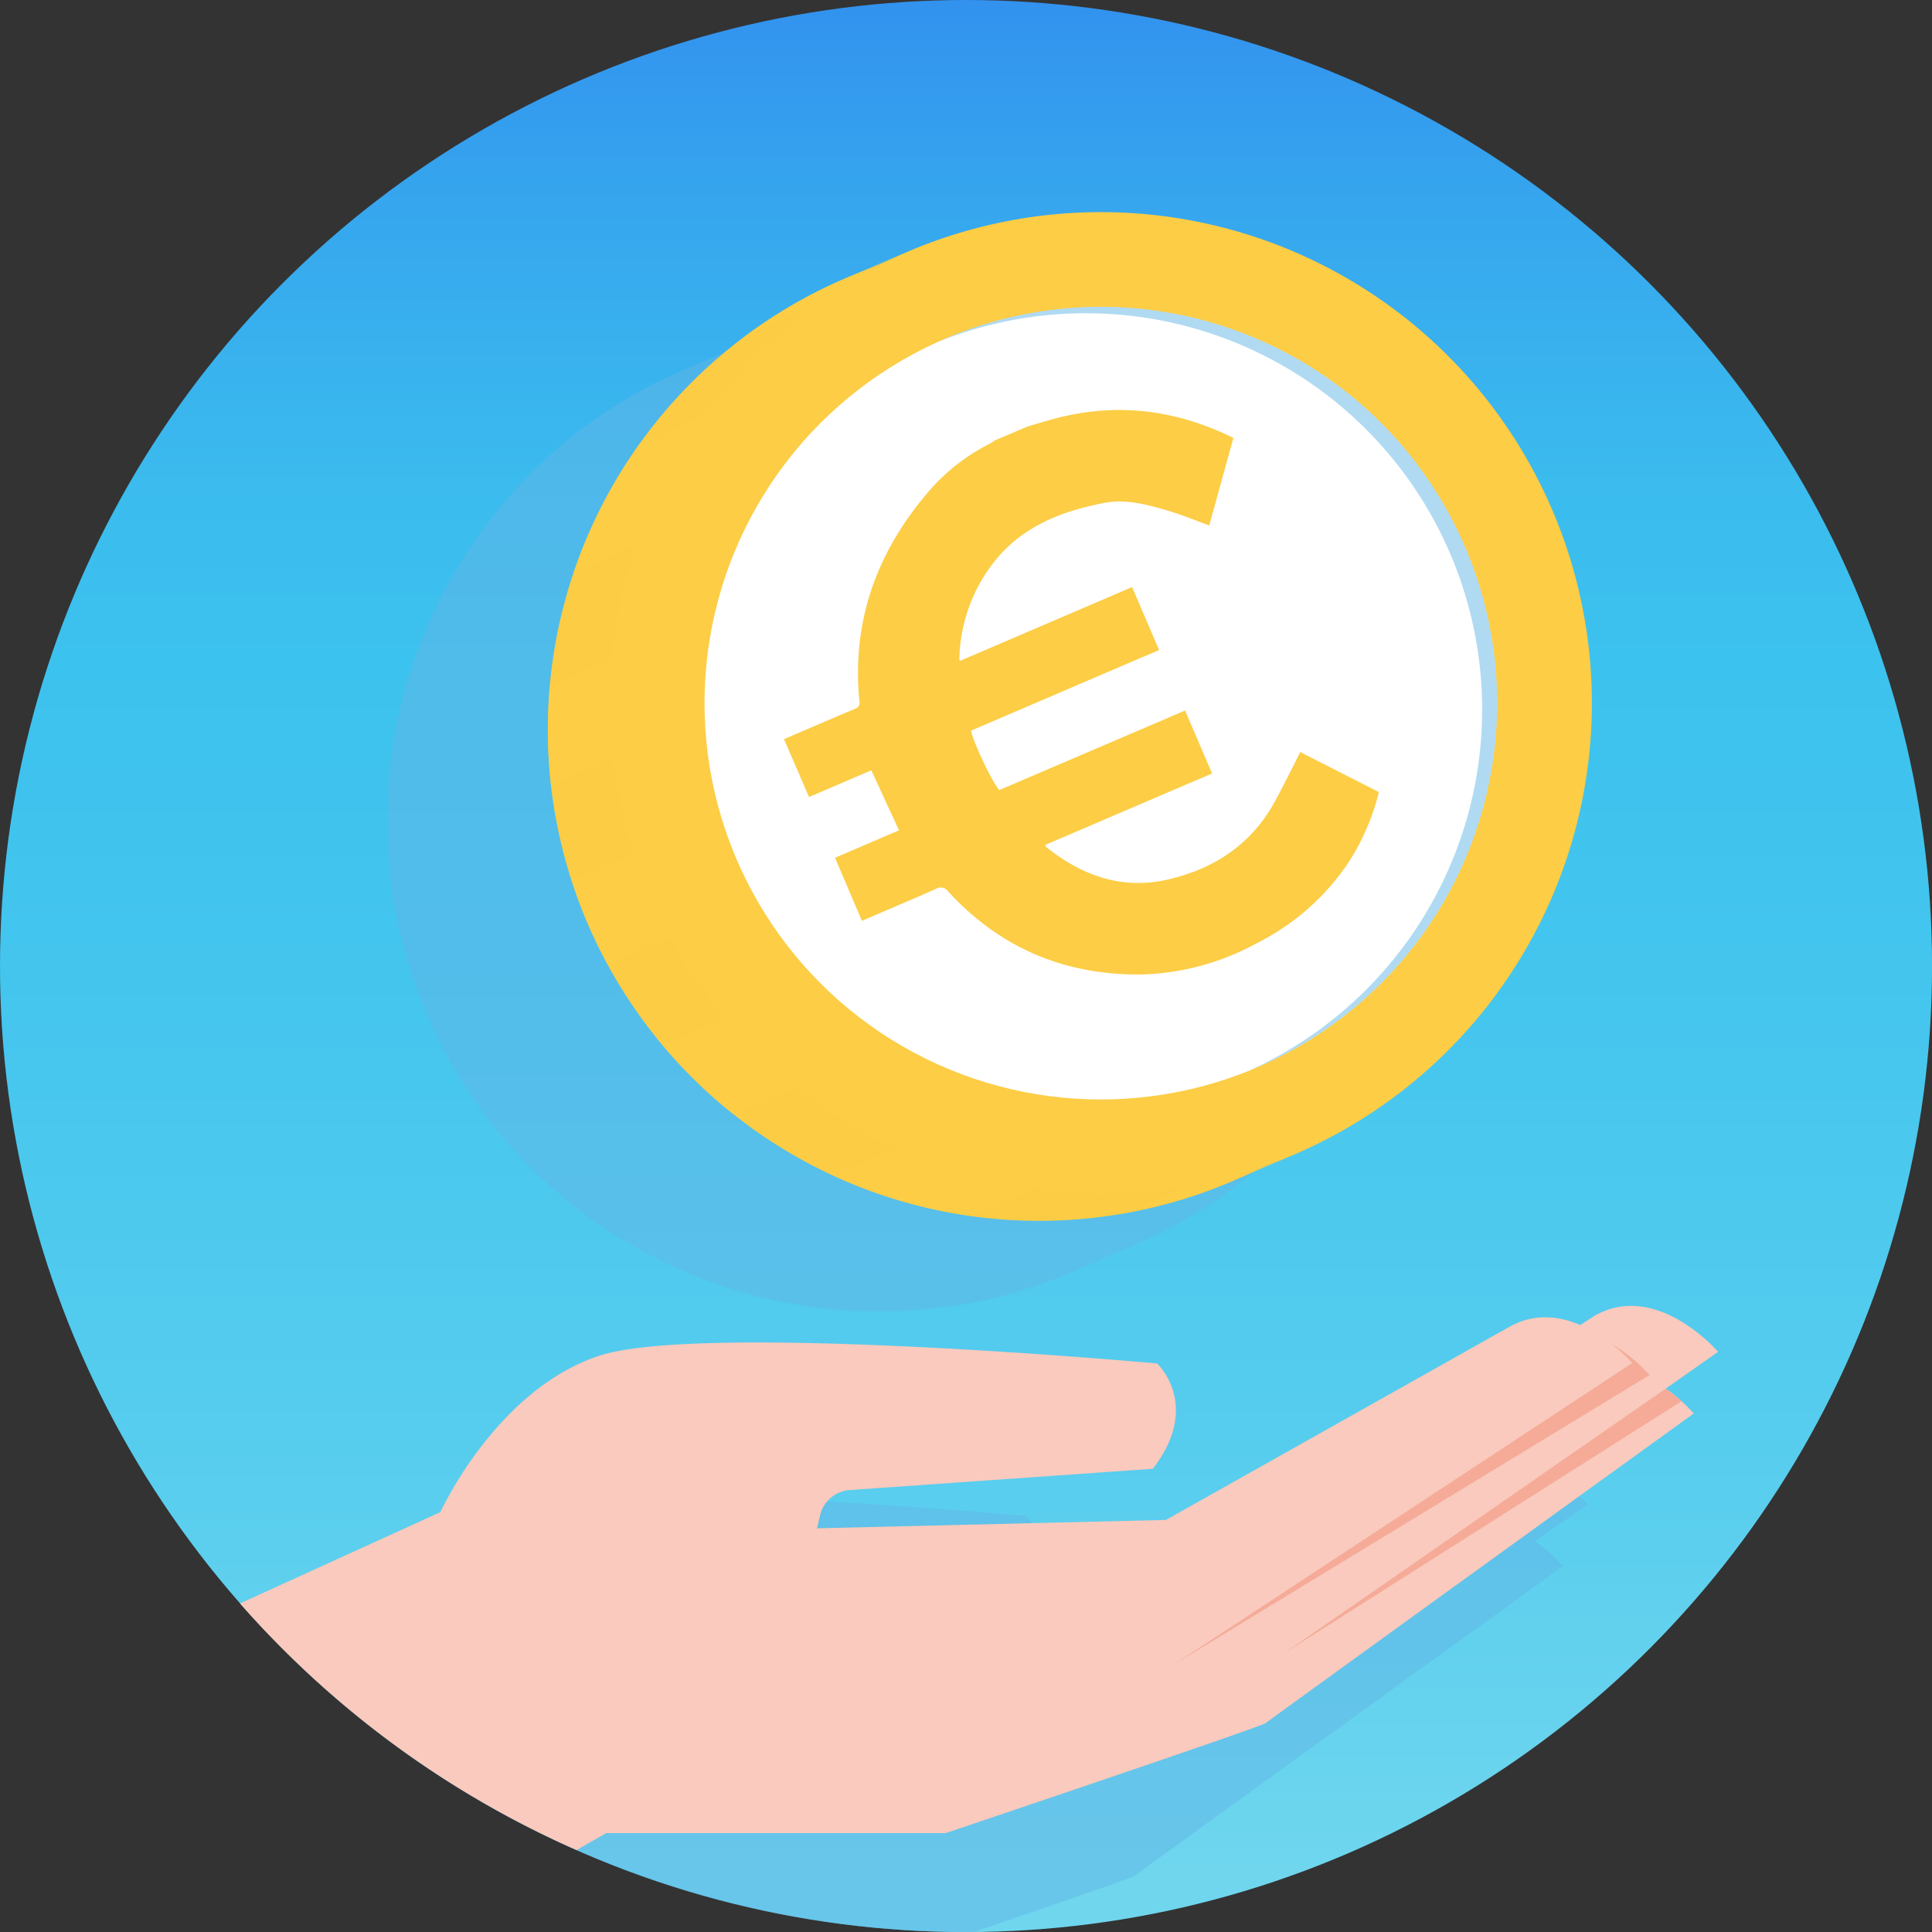 <svg xmlns="http://www.w3.org/2000/svg" xmlns:xlink="http://www.w3.org/1999/xlink" viewBox="0 0 386.39 386.39">
  <rect x="0" y="0" width="386.39" height="386.39" fill="#333333" stroke="none"/>
  <defs>
    <style>
      .cls-1 {
        isolation: isolate;
      }

      .cls-2 {
        fill: url(#Dégradé_sans_nom_25);
      }

      .cls-3 {
        fill: #62b6e7;
      }

      .cls-3, .cls-8, .cls-9 {
        mix-blend-mode: multiply;
        opacity: 0.5;
      }

      .cls-4 {
        fill: #f9cabd;
      }

      .cls-5 {
        fill: #f5ab98;
      }

      .cls-6, .cls-8 {
        fill: #fccd45;
      }

      .cls-7 {
        fill: #fff;
      }
    </style>
    <linearGradient id="Dégradé_sans_nom_25" data-name="Dégradé sans nom 25" x1="-3835.34" y1="1129.97" x2="-3448.95" y2="1129.97" gradientTransform="translate(-936.78 -3448.95) rotate(-90)" gradientUnits="userSpaceOnUse">
      <stop offset="0.03" stop-color="#6fd6ee"/>
      <stop offset="0.25" stop-color="#57cdee"/>
      <stop offset="0.5" stop-color="#43c5ee"/>
      <stop offset="0.66" stop-color="#3cc2ee"/>
      <stop offset="0.75" stop-color="#3bbbee"/>
      <stop offset="0.89" stop-color="#36a7ee"/>
      <stop offset="1" stop-color="#3292ee"/>
    </linearGradient>
  </defs>
  <g class="cls-1">
    <g id="Calque_2" data-name="Calque 2">
      <circle class="cls-2" cx="193.2" cy="193.2" r="193.2"/>
      <path class="cls-3" d="M278.24,120.16a98.21,98.21,0,0,0-129-51.55h0l-12.34,5.29h0q-1.29.56-2.55,1.14l-.72.34c-.61.28-1.21.57-1.81.87l-.76.39c-.6.3-1.19.61-1.77.92l-.68.36q-1,.53-1.92,1.08c-.15.08-.3.16-.44.25a97.52,97.52,0,0,0-32.35,30.41c-.07.1-.14.2-.2.3q-1.92,2.91-3.63,5.94l-.16.28c-1.14,2-2.22,4.14-3.21,6.27l-.09.17c-1,2.18-1.95,4.39-2.8,6.63v0a98.33,98.33,0,0,0-6.22,28.43c0,.12,0,.24,0,.36,0,.71-.08,1.41-.11,2.12,0,.13,0,.26,0,.39,0,.7-.05,1.41-.06,2.11v.33c0,.73,0,1.46,0,2.2v.23q0,1.16.06,2.31v.13c0,.81.07,1.61.12,2.42v0c.08,1.23.17,2.46.3,3.7,0,.44.1.88.15,1.32h0c.16,1.36.34,2.73.56,4.09s.44,2.63.7,3.94a98.54,98.54,0,0,0,4.31,15.07l0,.08c.54,1.43,1.11,2.87,1.72,4.29s1.26,2.82,1.93,4.2l0,.07c.61,1.27,1.26,2.51,1.92,3.74s1.49,2.7,2.28,4q.8,1.32,1.62,2.61l.93,1.4q1.65,2.47,3.44,4.82,1,1.38,2.13,2.7l.57.69h0c1.09,1.3,2.2,2.57,3.35,3.8v0l.45.48c.59.63,1.19,1.26,1.79,1.87l1.24,1.22.07.07q1.75,1.71,3.6,3.33l.1.08a97.92,97.92,0,0,0,23.33,15.2l.12.06h0l1.52.68,1.81.79,0,0c2.21.92,4.45,1.77,6.73,2.53l.19.07q3.34,1.11,6.75,2l.31.08q3.38.85,6.8,1.47l.37.06c2.59.46,5.21.82,7.84,1.06,1.58.15,3.16.25,4.75.32a97.4,97.4,0,0,0,14.37-.42c1.6-.17,3.2-.38,4.8-.62L192,261h0c1.09-.18,2.19-.38,3.28-.61q3.9-.8,7.76-1.94l.49-.14,2.11-.66.73-.24c.62-.2,1.25-.42,1.87-.64l.82-.29,1.87-.7.76-.3c.86-.34,1.71-.69,2.57-1.06l12.39-5.31,0,0,0,0A98.2,98.2,0,0,0,278.24,120.16ZM220.67,251.48h0c.28-.1.56-.19.83-.3h0Zm3.44-1.29-.76.29h0l.77-.3Z"/>
      <path class="cls-3" d="M292.84,293.6l-2.94,1.86c-4.17-1.79-9.18-2.46-14.22.38L207,334.44l-69.76,1.68h0l.58-2.53a6.59,6.59,0,0,1,6-5.09l60.61-4.25c9.79-12.79.84-21.06.84-21.06s-90.75-8.3-111.45-1.58-31.9,31.33-31.9,31.33l-1.42.65a192.51,192.51,0,0,0,132.71,52.8h1.51c15.87-5.4,31.84-10.89,32.28-11.28,1-.84,85.62-61.93,85.62-61.93a33.14,33.14,0,0,0-5.63-4.95l10.48-7.36S305.26,286.62,292.84,293.6Z"/>
      <g>
        <path class="cls-4" d="M88.06,302.44s11.19-24.62,31.9-31.33,111.45,1.58,111.45,1.58,9,8.27-.84,21.06L170,298a6.59,6.59,0,0,0-6,5.09l-.58,2.52,4.48,15.49-46.64,45.51L86.57,316Z"/>
        <path class="cls-4" d="M333.13,277.72l10.48-7.36s-12.2-14.25-24.62-7.26L316.05,265c-4.17-1.79-9.18-2.46-14.22.38l-68.65,38.6-69.76,1.67L153.72,316l-.13,4.53-.43.05-9.7,10.36-.21,7.35L140,341.74l-30.29-1.91-4.48,20.44,16,6.34h67.9s63.09-21.24,64-22,85.62-61.93,85.62-61.93A33.14,33.14,0,0,0,333.13,277.72Z"/>
        <path class="cls-5" d="M322.3,268.75a31.78,31.78,0,0,1,4.15,3.85l-91.3,60.06L329.9,275A33.25,33.25,0,0,0,322.3,268.75Z"/>
        <path class="cls-5" d="M336.3,280.23a32.54,32.54,0,0,0-3.17-2.51l-76.26,52.89Z"/>
        <path class="cls-4" d="M115.31,370l6-3.43-33.2-64.17L48,320.68A193.5,193.5,0,0,0,115.31,370Z"/>
      </g>
      <g>
        <circle class="cls-6" cx="207.78" cy="145.94" r="98.21"/>
        <circle class="cls-6" cx="220.16" cy="140.63" r="98.21"/>
        <circle class="cls-7" cx="220.16" cy="140.63" r="79.26"/>
        <path class="cls-8" d="M129.9,179.33a98.21,98.21,0,0,1,51.54-129l-12.35,5.3h0A98.21,98.21,0,1,0,246.48,236.2l12.39-5.31h0A98.21,98.21,0,0,1,129.9,179.33Z"/>
        <g class="cls-9">
          <path class="cls-6" d="M132.37,208.89a98.06,98.06,0,0,0,14.41,14.05l12.39-5.31a98.13,98.13,0,0,1-14.42-14Z"/>
          <path class="cls-6" d="M126.64,170.61l-12.39,5.32c1,2.92,2,5.83,3.26,8.71s2.6,5.67,4.07,8.37L134,187.7c-1.47-2.7-2.84-5.49-4.07-8.37S127.58,173.54,126.64,170.61Z"/>
          <path class="cls-6" d="M246.48,236.2l12.39-5.31a98.51,98.51,0,0,1-22.27,6.58l-12.38,5.31A98.43,98.43,0,0,0,246.48,236.2Z"/>
          <path class="cls-6" d="M178.81,229.7,166.42,235a99,99,0,0,0,28,8.24l12.39-5.32A98.54,98.54,0,0,1,178.81,229.7Z"/>
          <path class="cls-6" d="M169.07,55.67A98.26,98.26,0,0,0,149,67.27L161.34,62a98.41,98.41,0,0,1,20.1-11.59l-12.35,5.3Z"/>
          <path class="cls-6" d="M114.74,114.49l12.38-5.31a98.91,98.91,0,0,1,13.33-25.95l-12.39,5.31A98.87,98.87,0,0,0,114.74,114.49Z"/>
          <path class="cls-6" d="M110,137a97.54,97.54,0,0,0,.24,20.13l12.39-5.31a97.55,97.55,0,0,1-.24-20.13Z"/>
        </g>
        <path class="cls-6" d="M205.62,85.27c2.19-.62,4.37-1.32,6.58-1.85,12-2.88,23.37-1.29,34.46,4.17l-4.83,17.47c-2.82-1-5.51-2.12-8.28-2.94-4.14-1.22-8.36-2.37-12.72-1.54-8.13,1.57-15.72,4.4-21.3,10.91a32.48,32.48,0,0,0-7.68,20.39,2,2,0,0,0,.11.31l34.44-14.77L231.8,130l-37.61,16.13c.45,2.35,4.34,10.52,5.66,11.88L237,142.11l5.39,12.58L209,169c.08.18.09.31.16.37,7.2,5.77,15.24,8.69,24.48,6.53s16.75-7.11,21.39-15.72c1.71-3.17,3.31-6.4,5-9.73l15.71,8a46.31,46.31,0,0,1-6.15,14.17,47.78,47.78,0,0,1-18.22,16,50.68,50.68,0,0,1-23.68,6.28c-15.06,0-27.77-5.43-38-16.54a1.86,1.86,0,0,0-2.57-.56c-4.5,2-9.06,3.92-13.6,5.87l-1.14.49L167,171.55l12.8-5.49-5.54-12-12.46,5.34-5-11.57,1.15-.5c4.33-1.86,8.66-3.73,13-5.55a1.26,1.26,0,0,0,.93-1.54c-1.62-16.46,3.77-30.57,14.58-42.79a40,40,0,0,1,11.56-8.75c.35-.19.67-.43,1-.65Z"/>
        <path class="cls-3" d="M188.92,67.78l-1.5.66A79.26,79.26,0,0,1,249.88,214.1c.51-.2,1-.41,1.52-.63A79.26,79.26,0,1,0,188.92,67.78Z"/>
        <g class="cls-9">
          <path class="cls-6" d="M191.17,147.43c.45,2.35,4.34,10.52,5.66,11.88l3-1.29c-1.32-1.36-5.21-9.53-5.66-11.88Z"/>
          <path class="cls-6" d="M237,142.11l-3,1.29,5.4,12.58,3-1.29Z"/>
          <path class="cls-6" d="M226.4,117.42l-3,1.3,5.4,12.58,3-1.29Z"/>
          <path class="cls-6" d="M196.51,112.78a32.48,32.48,0,0,0-7.68,20.39,2,2,0,0,0,.11.32l3-1.3a2,2,0,0,1-.11-.31,32.48,32.48,0,0,1,7.68-20.39,28.75,28.75,0,0,1,9.49-7.21A30,30,0,0,0,196.51,112.78Z"/>
          <path class="cls-6" d="M243.64,88.88q-2.12,7.68-4.22,15.29l2.41.89,4.83-17.47c-11.09-5.46-22.51-7-34.46-4.17-2.21.53-4.39,1.23-6.58,1.85l-3,1.3c2.19-.62,4.36-1.32,6.57-1.86C221.13,81.83,232.56,83.43,243.64,88.88Z"/>
          <path class="cls-6" d="M258.93,152.68l13.84,7a46.25,46.25,0,0,1-6.15,14.16,47.85,47.85,0,0,1-18.21,16c-1,.51-1.95,1-2.93,1.45a61.1,61.1,0,0,0,5.94-2.75,47.78,47.78,0,0,0,18.22-16,46.31,46.31,0,0,0,6.15-14.17l-15.71-8Z"/>
          <path class="cls-6" d="M184.17,179.05c-1.76.79-3.53,1.56-5.29,2.32,1.94-.83,3.88-1.66,5.82-2.51A4.91,4.91,0,0,0,184.17,179.05Z"/>
          <path class="cls-6" d="M168,143.08l.32-.15-5.73,2.44Z"/>
          <path class="cls-6" d="M233.67,175.88c-9.24,2.16-17.28-.76-24.48-6.53-.07-.06-.08-.19-.16-.37l-3,1.29c.08.19.09.32.16.38,7.21,5.77,15.24,8.69,24.48,6.52a37.44,37.44,0,0,0,7.94-2.78A39.64,39.64,0,0,1,233.67,175.88Z"/>
        </g>
      </g>
    </g>
  </g>
</svg>
